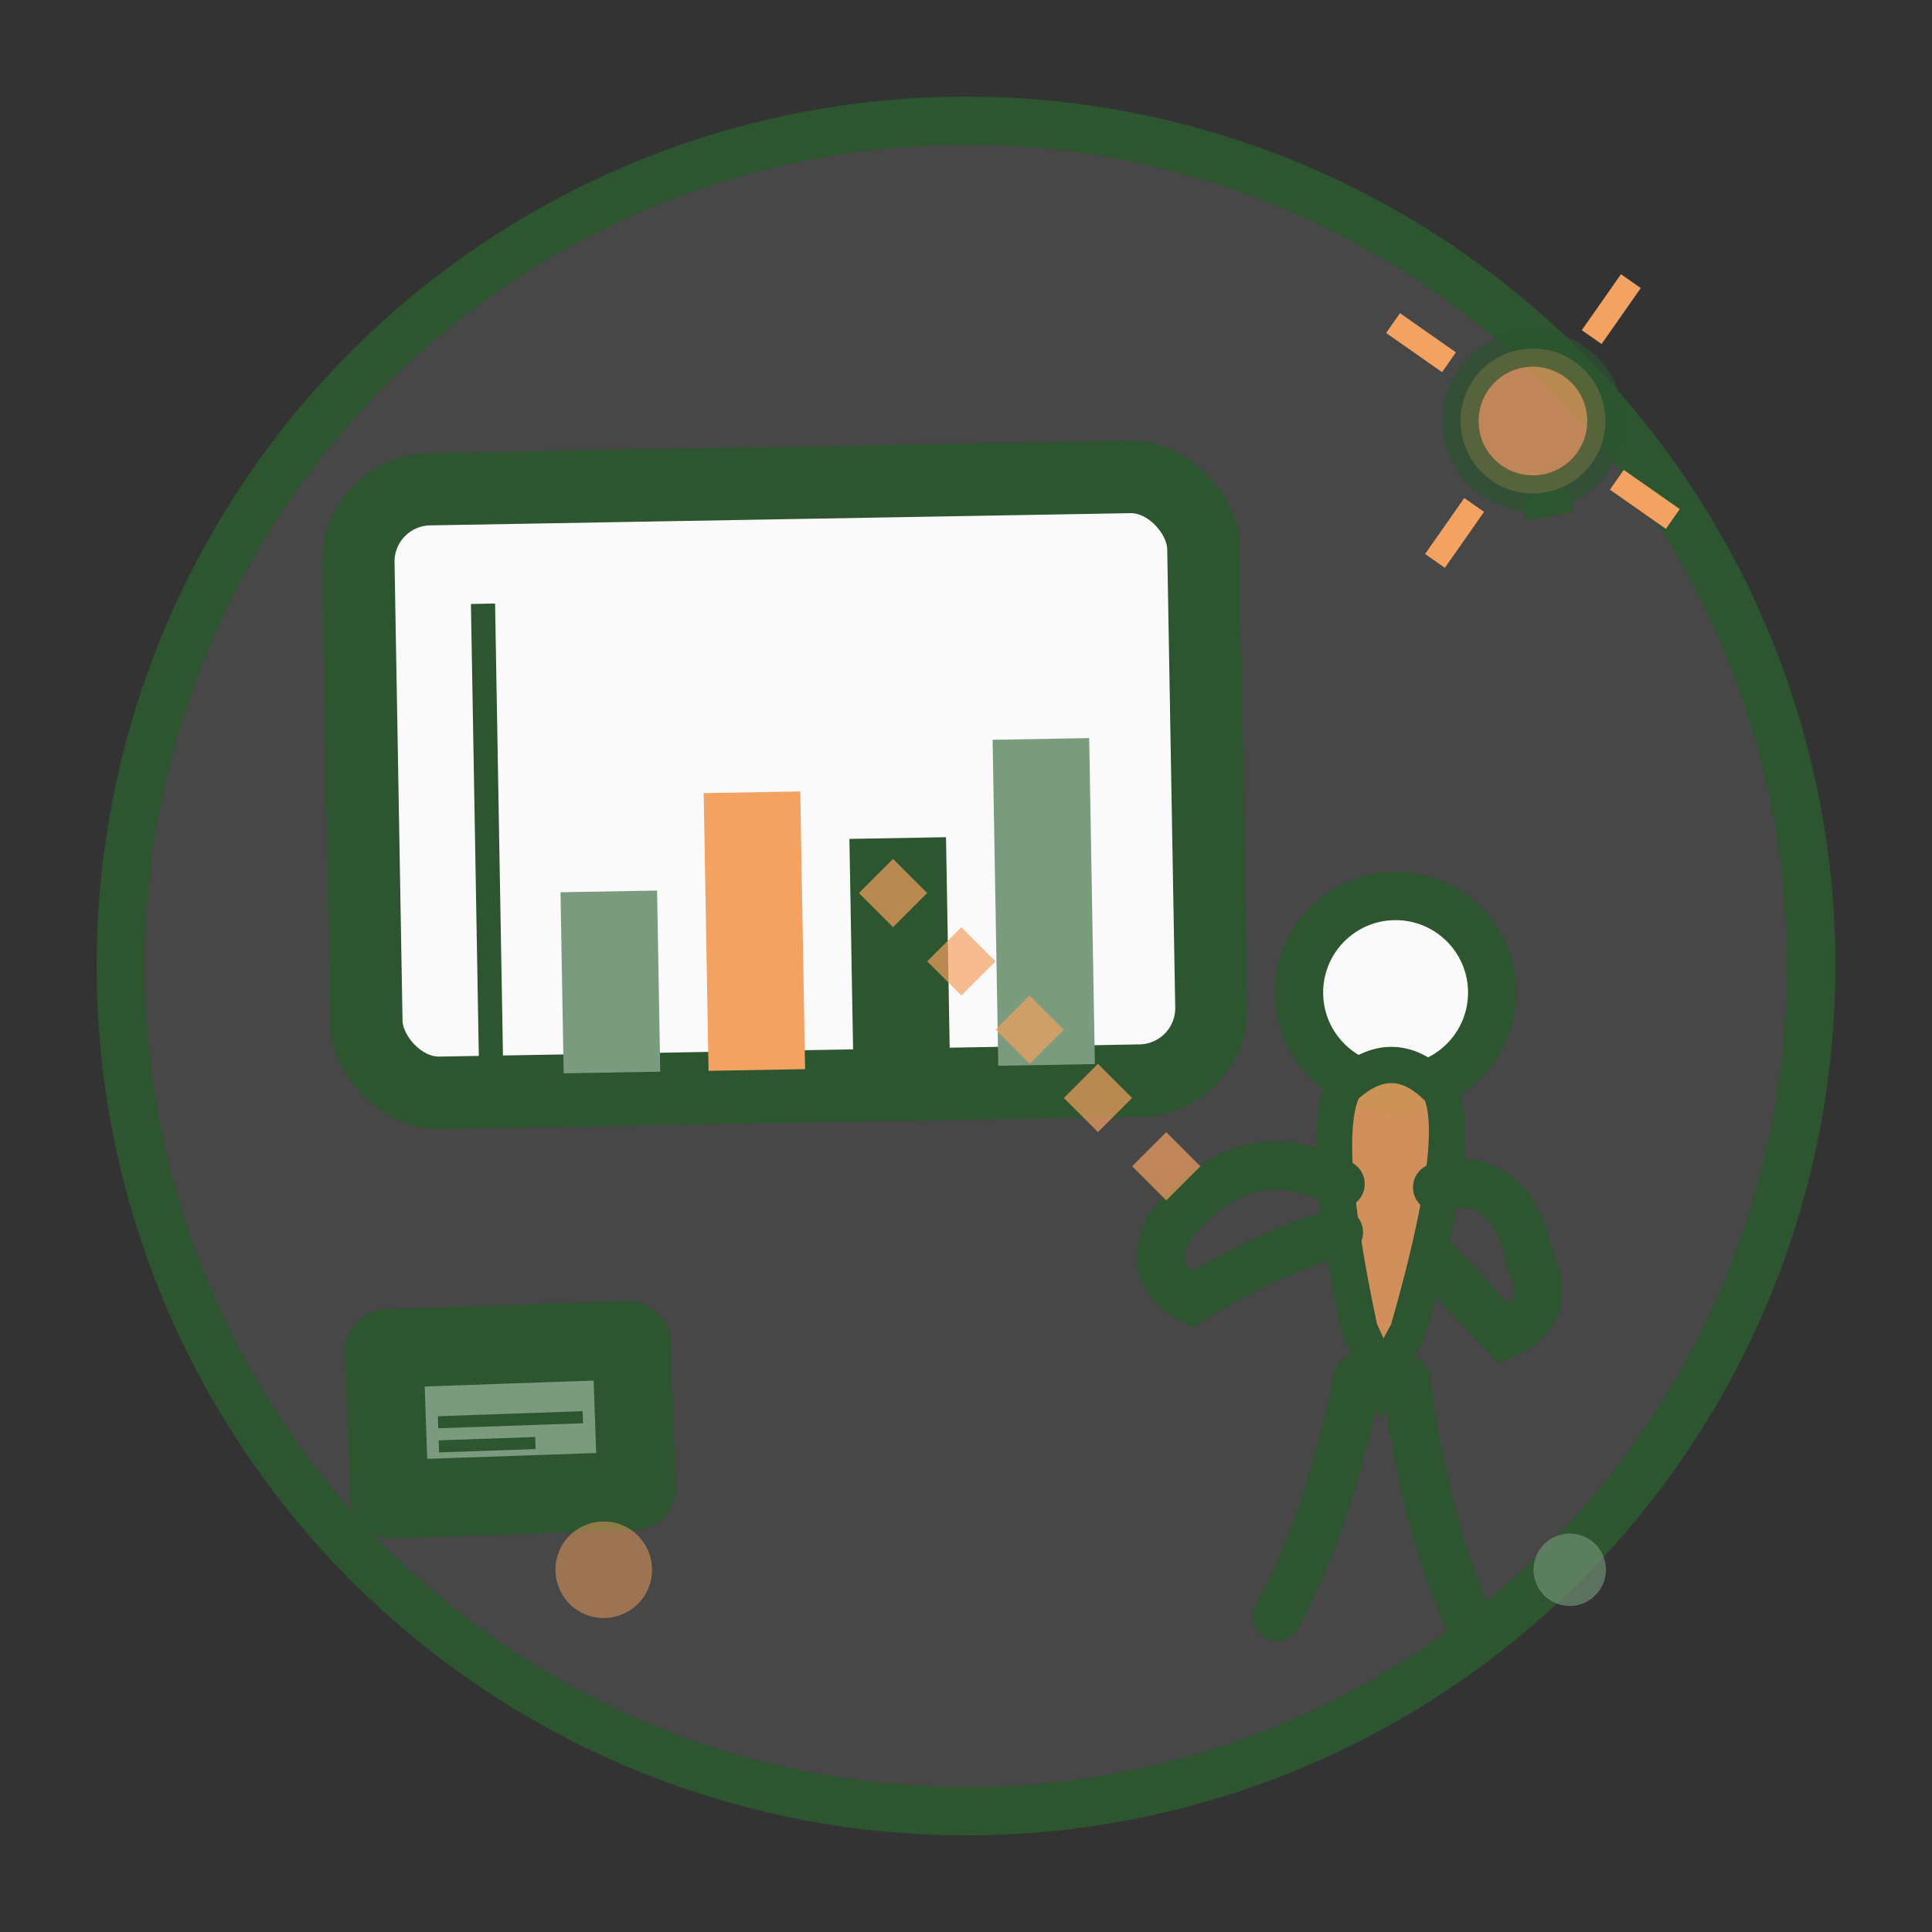 <svg width="80" height="80" viewBox="0 0 80 80" xmlns="http://www.w3.org/2000/svg">
  <rect x="0" y="0" width="80" height="80" fill="#333333" stroke="none"/>
  <defs>
    <style>
      .training-primary { fill: #2c5530; }
      .training-accent { fill: #f4a261; }
      .training-secondary { fill: #7a9b7e; }
      .training-light { fill: #fafafa; }
    </style>
  </defs>
  
  <!-- Hand-drawn background -->
  <circle cx="40" cy="40" r="35" class="training-light" 
          stroke="#2c5530" stroke-width="2" fill-opacity="0.1" 
          transform="rotate(1.5 40 40)"/>
  
  <!-- Presentation screen/board -->
  <rect x="15" y="20" width="35" height="25" class="training-light" 
        stroke="#2c5530" stroke-width="3" rx="3" 
        transform="rotate(-1 32.5 32.5)"/>
  
  <!-- Content on screen (chart/graph) -->
  <g transform="translate(20, 25) rotate(-1)">
    <!-- Bar chart -->
    <rect x="3" y="12" width="4" height="8" class="training-secondary"/>
    <rect x="9" y="8" width="4" height="12" class="training-accent"/>
    <rect x="15" y="10" width="4" height="10" class="training-primary"/>
    <rect x="21" y="6" width="4" height="14" class="training-secondary"/>
    
    <!-- Chart lines -->
    <line x1="0" y1="20" x2="28" y2="20" stroke="#2c5530" stroke-width="1"/>
    <line x1="0" y1="0" x2="0" y2="20" stroke="#2c5530" stroke-width="1"/>
  </g>
  
  <!-- Presenter figure -->
  <g transform="translate(55, 35) rotate(2)">
    <!-- Head -->
    <circle cx="3" cy="6" r="4" class="training-light" stroke="#2c5530" stroke-width="2"/>
    
    <!-- Body -->
    <path class="training-accent" 
          d="M1 10 Q0 12, 2 20 Q3 22, 3 22 Q3 22, 4 20 Q6 12, 5 10 Q4 9, 3 9 Q2 9, 1 10 Z" 
          stroke="#2c5530" stroke-width="1.5" fill-opacity="0.8"/>
    
    <!-- Pointing arm -->
    <path d="M1 14 Q-3 12, -6 16 Q-7 18, -5 19 Q-2 17, 1 16" 
          stroke="#2c5530" stroke-width="2" fill="none" stroke-linecap="round"/>
    
    <!-- Other arm -->
    <path d="M5 14 Q8 13, 9 17 Q10 19, 8 20 Q6 18, 5 17" 
          stroke="#2c5530" stroke-width="2" fill="none" stroke-linecap="round"/>
    
    <!-- Legs -->
    <path d="M2 22 Q1 28, -1 32" stroke="#2c5530" stroke-width="2" fill="none" stroke-linecap="round"/>
    <path d="M4 22 Q5 28, 7 32" stroke="#2c5530" stroke-width="2" fill="none" stroke-linecap="round"/>
  </g>
  
  <!-- Pointer/laser line -->
  <line x1="49" y1="49" x2="35" y2="35" 
        stroke="#f4a261" stroke-width="2" stroke-dasharray="2,2" opacity="0.7"/>
  
  <!-- Training materials/books -->
  <g transform="translate(15, 55) rotate(-2)">
    <rect x="0" y="0" width="12" height="8" class="training-primary" stroke="#2c5530" stroke-width="1.5" rx="1"/>
    <rect x="2" y="2" width="8" height="4" class="training-secondary" stroke="#2c5530" stroke-width="1" rx="0.5"/>
    <line x1="3" y1="4" x2="9" y2="4" stroke="#2c5530" stroke-width="0.5"/>
    <line x1="3" y1="5" x2="7" y2="5" stroke="#2c5530" stroke-width="0.5"/>
  </g>
  
  <!-- Knowledge/lightbulb idea -->
  <g transform="translate(60, 15) rotate(-10)">
    <circle cx="3" cy="3" r="3" class="training-accent" opacity="0.7" stroke="#2c5530" stroke-width="1.5"/>
    <rect x="2" y="6" width="2" height="1" class="training-primary"/>
    <!-- Light rays -->
    <line x1="0" y1="0" x2="-2" y2="-2" stroke="#f4a261" stroke-width="1"/>
    <line x1="6" y1="0" x2="8" y2="-2" stroke="#f4a261" stroke-width="1"/>
    <line x1="6" y1="6" x2="8" y2="8" stroke="#f4a261" stroke-width="1"/>
    <line x1="0" y1="6" x2="-2" y2="8" stroke="#f4a261" stroke-width="1"/>
  </g>
  
  <!-- Decorative elements -->
  <circle cx="25" cy="65" r="2" class="training-accent" opacity="0.5" transform="rotate(25 25 65)"/>
  <circle cx="65" cy="65" r="1.5" class="training-secondary" opacity="0.6" transform="rotate(-20 65 65)"/>
</svg>
